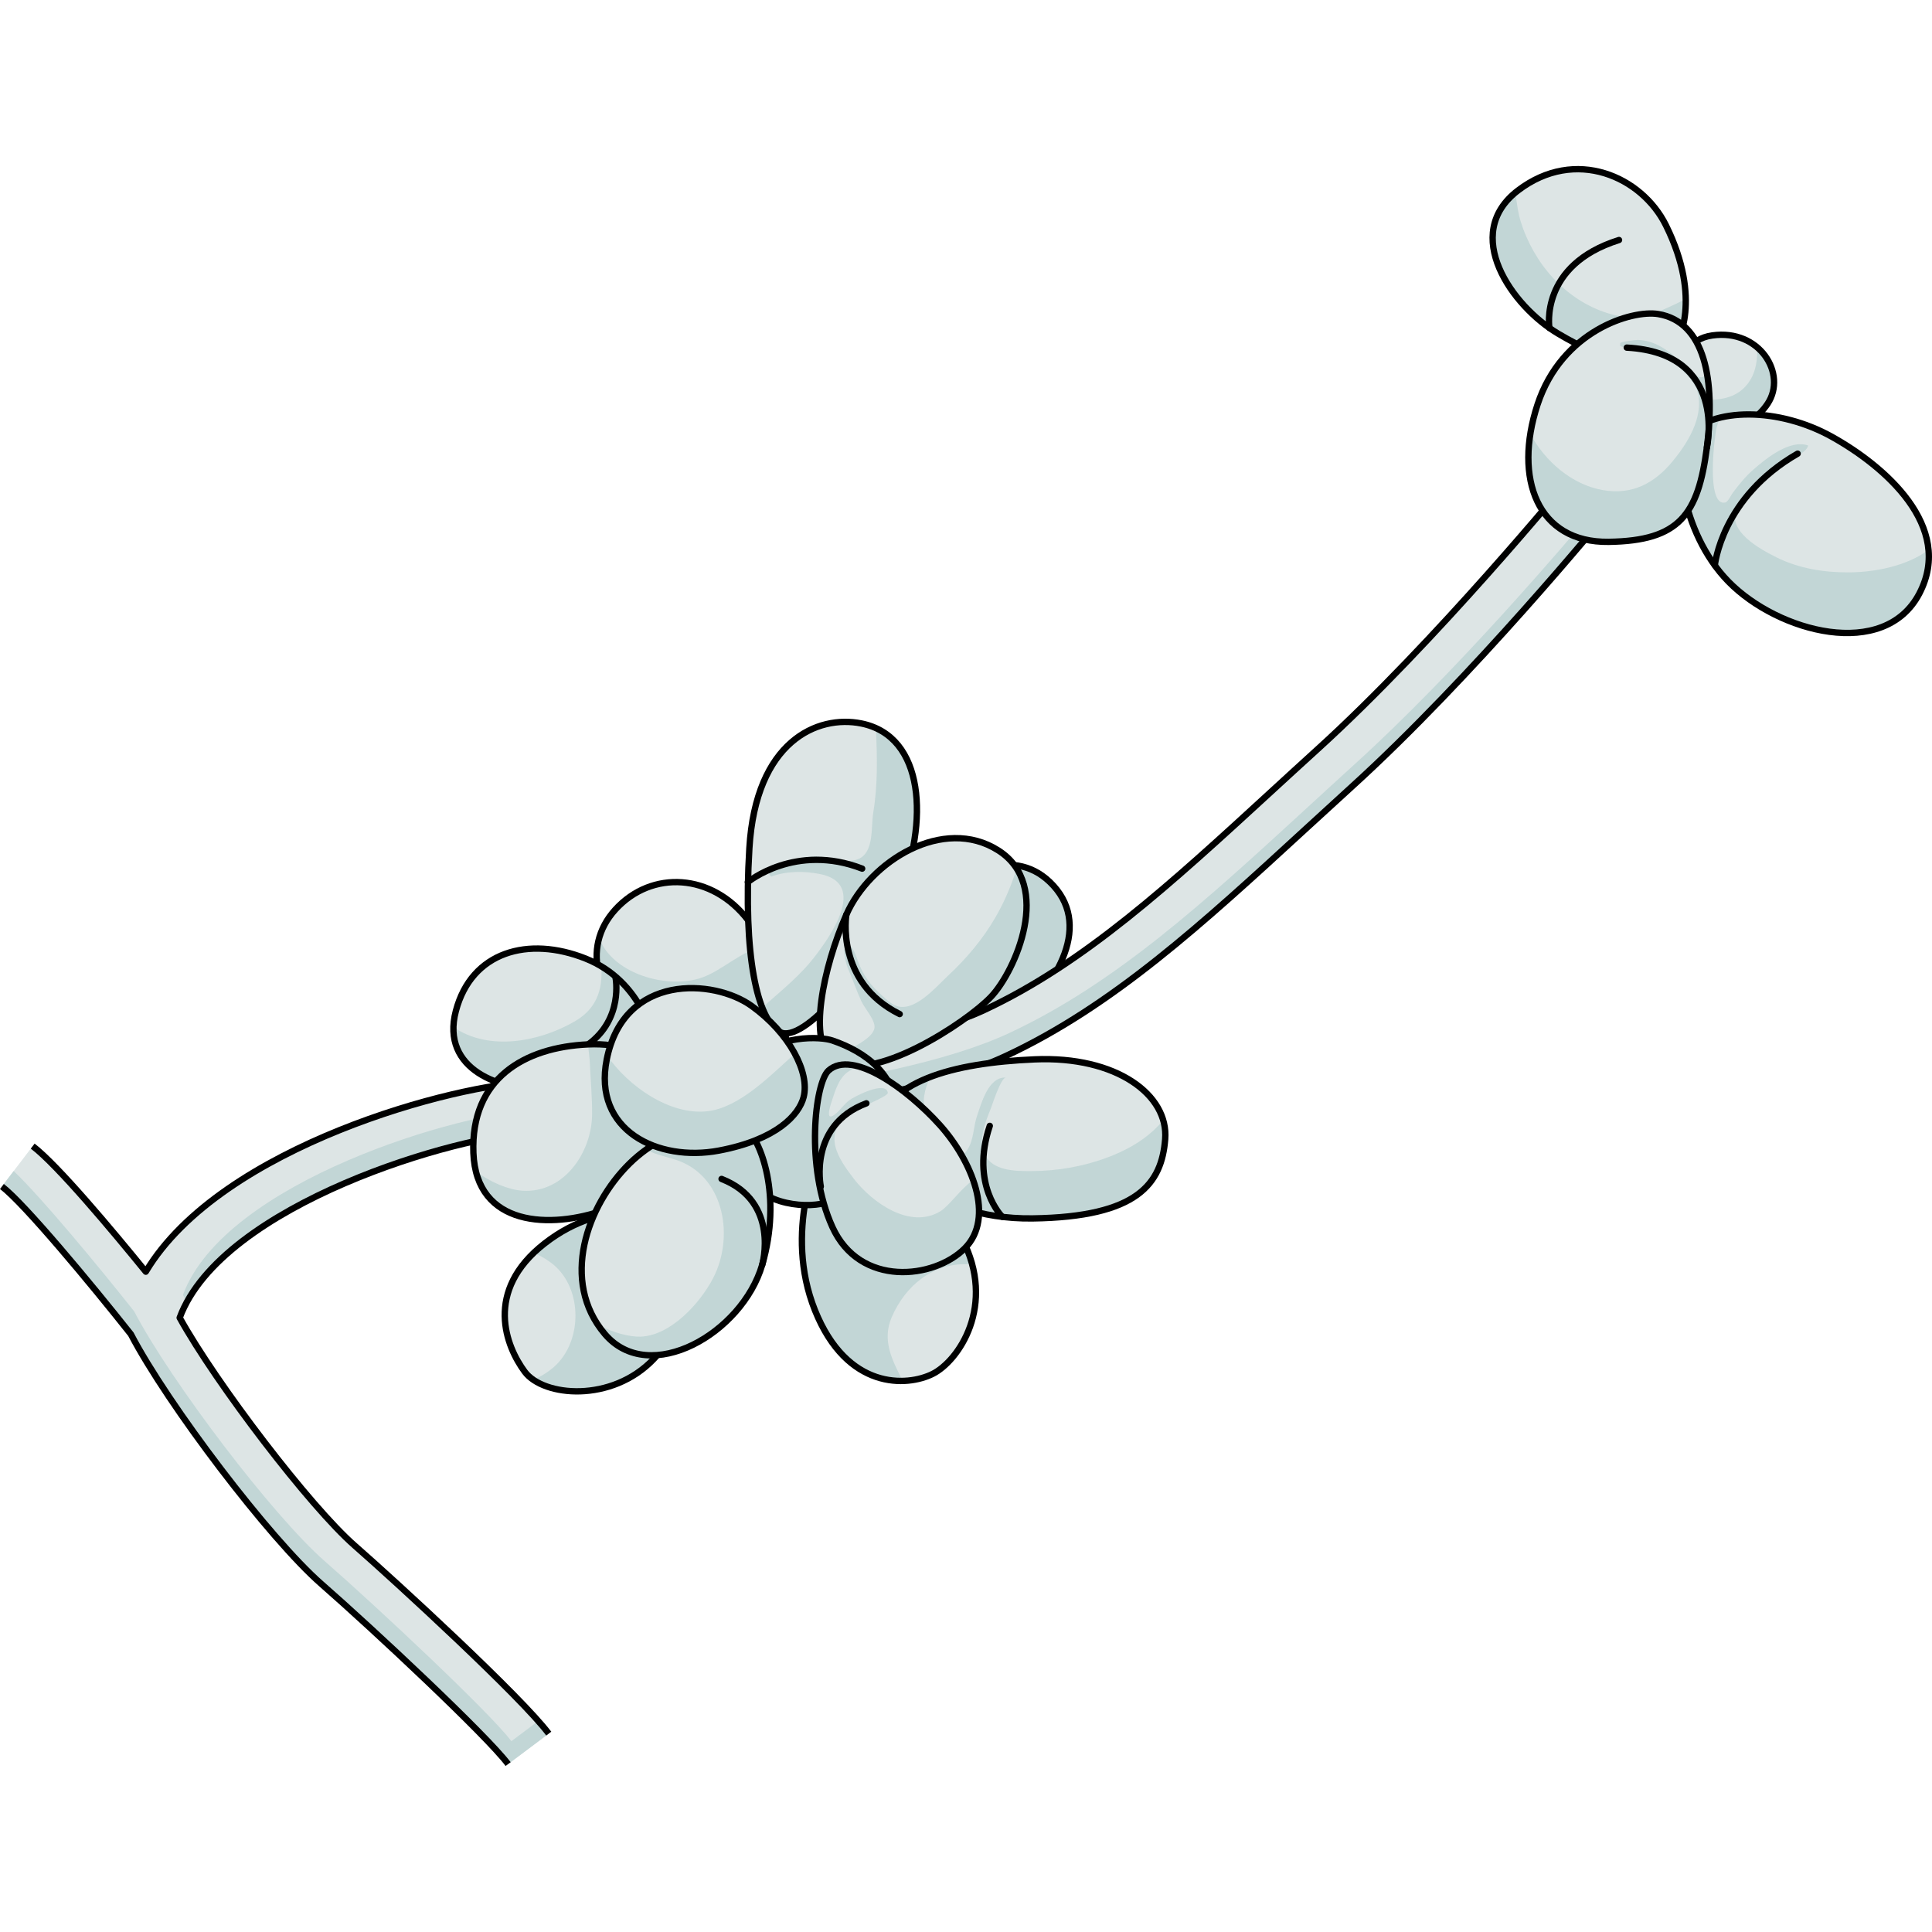 <?xml version="1.0" encoding="utf-8"?>
<!-- Created by: Science Figures, www.sciencefigures.org, Generator: Science Figures Editor -->
<!DOCTYPE svg PUBLIC "-//W3C//DTD SVG 1.1//EN" "http://www.w3.org/Graphics/SVG/1.1/DTD/svg11.dtd">
<svg version="1.1" id="Layer_1" xmlns="http://www.w3.org/2000/svg" xmlns:xlink="http://www.w3.org/1999/xlink" 
	 width="800px" height="800px" viewBox="0 0 304.285 251.993" enable-background="new 0 0 304.285 251.993"
	 xml:space="preserve">
<g>
	<path fill="#C2D6D6" d="M165.313,112.732c6.853,6.515,1.518,16.028-6.288,22.694s-20.176,9.108-23.119,7.305
		s-1.259-15.172,6.604-23.484C150.374,110.935,159.351,107.063,165.313,112.732z"/>
	<path fill="none" stroke="#000000" stroke-linecap="round" stroke-linejoin="round" stroke-miterlimit="10" d="M165.313,112.732
		c6.853,6.515,1.518,16.028-6.288,22.694s-20.176,9.108-23.119,7.305s-1.259-15.172,6.604-23.484
		C150.374,110.935,159.351,107.063,165.313,112.732z"/>
	<path fill="#DDE5E5" d="M123.309,141.756c1.388-1.166,0.193-15.518-5.464-22.945c-5.657-7.427-15.205-7.989-20.934-1.699
		c-5.451,5.986-3.258,14.828,6.065,20.669C112.3,143.623,119.377,145.057,123.309,141.756z"/>
	<path fill="#C2D6D6" d="M120.256,122.897c-3.574,0.714-6.609,3.961-10.012,5.027c-5.023,1.572-12.549-0.426-15.305-5.127
		c-0.177-0.301-0.353-0.773-0.512-1.336c-1.621,5.419,1.295,11.776,8.549,16.321c6.709,4.203,12.247,6.111,16.295,5.627
		c1.743-1.256,3.303-2.711,4.561-4.332C123.889,135.325,122.836,128.443,120.256,122.897z"/>
	<path fill="none" stroke="#000000" stroke-linecap="round" stroke-linejoin="round" stroke-miterlimit="10" d="M123.309,141.756
		c1.388-1.166,0.193-15.518-5.464-22.945c-5.657-7.427-15.205-7.989-20.934-1.699c-5.451,5.986-3.258,14.828,6.065,20.669
		C112.3,143.623,119.377,145.057,123.309,141.756z"/>
	<path fill="#DDE5E5" d="M264.079,27.917c0,0,4.14-6.746-1.687-18.551c-3.796-7.692-14.258-12.419-23.304-5.52
		s-0.92,18.245,6.286,22.538S259.786,32.976,264.079,27.917z"/>
	<path fill="#C2D6D6" d="M265.5,20.95c-3.887,1.903-7.263,3.781-12.21,2.256c-6.808-2.099-11.819-7.96-13.85-14.673
		c-0.224-0.742-0.583-2.5-0.73-4.374c-8.414,6.924-0.435,17.995,6.665,22.225c7.206,4.293,14.411,6.593,18.704,1.533
		C264.079,27.917,265.576,25.47,265.5,20.95z"/>
	<path fill="#DDE5E5" d="M265.223,38.492c0,0-3.066-10.733,4.446-11.806s11.812,6.096,8.739,10.732S269.516,42.478,265.223,38.492z"
		/>
	<path fill="#C2D6D6" d="M278.408,37.418c1.862-2.811,1.004-6.543-1.626-8.815c-0.018,1.784-0.147,3.542-1.146,5.146
		c-1.992,3.201-5.493,3.247-8.882,3.02c-0.334-0.022-1.104-0.083-1.931-0.207c0.178,1.152,0.398,1.929,0.398,1.929
		C269.516,42.478,275.336,42.055,278.408,37.418z"/>
	<path fill="#DDE5E5" d="M247.2,49.259c-0.209,0.255-21.097,25.716-39.662,42.572c-2.515,2.283-4.973,4.54-7.389,6.758
		c-15.775,14.485-29.399,26.996-45.114,34.33c-16.86,7.867-55.376,11.061-71.387,11.375c-11.372,0.223-48.788,9.945-60.686,29.846
		c-5.246-6.454-13.895-16.794-17.813-19.778l-4.848,6.363c3.514,2.677,13.976,15.263,20.308,23.261
		c5.813,11.126,21.897,32.244,29.982,39.318c8.319,7.279,26.056,23.885,29.434,28.389l6.4-4.799
		c-4.329-5.772-23.87-23.752-30.566-29.611c-6.999-6.123-21.787-25.465-27.562-35.886c6.633-17.929,44.243-28.884,55.506-29.104
		c13.17-0.258,55.146-3.039,74.613-12.125c16.833-7.855,30.879-20.751,47.143-35.685c2.404-2.208,4.852-4.455,7.354-6.728
		c19.001-17.251,39.608-42.368,40.477-43.428L247.2,49.259z"/>
	<g>
		<path fill="#C2D6D6" d="M80.542,248.088c-3.378-4.504-21.114-21.109-29.434-28.39c-8.085-7.073-24.169-28.192-29.982-39.317
			c-5.663-7.152-14.624-17.969-18.97-22.091l-1.854,2.434c3.514,2.677,13.976,15.263,20.308,23.261
			c5.813,11.126,21.897,32.244,29.982,39.318c8.319,7.279,26.056,23.885,29.434,28.389l6.4-4.799
			c-0.416-0.555-0.975-1.225-1.647-1.982L80.542,248.088z"/>
		<path fill="#C2D6D6" d="M213.431,94.15c-2.503,2.273-4.95,4.52-7.354,6.728c-16.264,14.933-30.31,27.83-47.143,35.685
			c-19.467,9.085-61.443,11.867-74.613,12.125c-11.263,0.221-48.873,11.176-55.506,29.104c0.201,0.365,0.417,0.742,0.641,1.127
			c8.977-16.452,43.616-26.416,54.35-26.627c13.17-0.258,55.146-3.039,74.613-12.125c16.833-7.855,30.879-20.751,47.143-35.685
			c2.404-2.208,4.852-4.455,7.354-6.728c19.001-17.251,39.608-42.368,40.477-43.428l-1.474-1.206
			C246.206,59.945,229.266,79.773,213.431,94.15z"/>
	</g>
	<path fill="#DDE5E5" d="M135.661,87.797c-6.934-1.402-16.626,2.808-17.637,19.658s1.22,26.999,4.822,28.945
		s13.825-9.736,18.655-21.419S145.659,89.819,135.661,87.797z"/>
	<path fill="#C2D6D6" d="M137.952,88.536c0.205,4.466,0.321,8.852-0.418,13.31c-0.374,2.255,0.174,6.27-2.37,7.312
		c-2.015,0.825-4.644-0.329-6.71-0.428c-1.177-0.056-9.207,1.112-6.998,3.192c2.348-0.892,5.241-0.921,7.796-0.387
		c7.424,1.553,1.469,9.892-1.033,13.115c-2.11,2.718-4.779,4.904-7.347,7.175c-0.244,0.217-0.514,0.477-0.796,0.747
		c0.774,1.954,1.711,3.256,2.771,3.828c3.603,1.946,13.825-9.736,18.655-21.419C145.932,104.267,145.727,92.049,137.952,88.536z"/>
	<path fill="#DDE5E5" d="M129.124,155.434c0,0-5.819,12.227-0.763,24.807c5.057,12.582,14.492,12.02,18.536,9.998
		c4.044-2.022,10.119-10.779,4.61-21.341S133.367,151.184,129.124,155.434z"/>
	<path fill="#C2D6D6" d="M152.306,172.962l0.768-0.134c-0.354-1.274-0.865-2.588-1.565-3.931
		c-5.509-10.562-18.141-17.714-22.384-13.464c0,0-5.819,12.227-0.763,24.807c3.566,8.873,9.309,11.205,13.804,11.102
		c-1.608-3.231-3.334-6.336-1.705-10.077C142.592,176.372,146.859,172.817,152.306,172.962z"/>
	<path fill="#DDE5E5" d="M102.719,139.243c0.691-1.313-1.507-10.855-10.51-14.428s-17.934-1.099-20.407,8.245
		s7.282,12.641,13.878,12.229S99.971,144.463,102.719,139.243z"/>
	<path fill="#C2D6D6" d="M94.701,126.069c0,0.006,0.002,0.014,0.002,0.019c0.248,3.77-0.818,6.688-4.209,8.645
		c-5.54,3.198-13.465,4.743-19.078,0.887c-0.213,7.39,8.311,10.042,14.264,9.669c6.596-0.412,14.291-0.824,17.039-6.045
		C103.341,138.061,101.606,130.233,94.701,126.069z"/>
	<path fill="none" stroke="#000000" stroke-linecap="round" stroke-linejoin="round" stroke-miterlimit="10" d="M96.955,127.873
		c0,0,1.254,6.415-4.311,10.47"/>
	<path fill="none" stroke="#000000" stroke-linecap="round" stroke-linejoin="round" stroke-miterlimit="10" d="M264.079,27.917
		c0,0,4.14-6.746-1.687-18.551c-3.796-7.692-14.258-12.419-23.304-5.52s-0.92,18.245,6.286,22.538S259.786,32.976,264.079,27.917z"
		/>
	<path fill="none" stroke="#000000" stroke-linecap="round" stroke-linejoin="round" stroke-miterlimit="10" d="M265.223,38.492
		c0,0-3.066-10.733,4.446-11.806s11.812,6.096,8.739,10.732S269.516,42.478,265.223,38.492z"/>
	<path fill="none" stroke="#000000" stroke-linejoin="round" stroke-miterlimit="10" d="M86.427,246.893
		c-4.329-5.772-23.87-23.752-30.566-29.611c-6.999-6.123-21.787-25.465-27.562-35.886c6.633-17.929,44.243-28.884,55.506-29.104
		c13.17-0.258,55.146-3.039,74.613-12.125c16.833-7.855,30.879-20.751,47.143-35.685c2.404-2.208,4.852-4.455,7.354-6.728
		c19.001-17.251,39.608-42.368,40.477-43.428l-6.191-5.066c-0.209,0.255-21.097,25.716-39.662,42.572
		c-2.515,2.283-4.973,4.54-7.389,6.758c-15.775,14.485-29.399,26.996-45.114,34.33c-16.86,7.867-55.376,11.061-71.387,11.375
		c-11.372,0.223-48.788,9.945-60.686,29.846c-5.246-6.454-13.895-16.794-17.813-19.778"/>
	<path fill="none" stroke="#000000" stroke-linejoin="round" stroke-miterlimit="10" d="M0.303,160.724
		c3.514,2.677,13.976,15.263,20.308,23.261c5.813,11.126,21.897,32.244,29.982,39.318c8.319,7.279,26.056,23.885,29.434,28.389"/>
	<path fill="none" stroke="#000000" stroke-linecap="round" stroke-linejoin="round" stroke-miterlimit="10" d="M135.661,87.797
		c-6.934-1.402-16.626,2.808-17.637,19.658s1.22,26.999,4.822,28.945s13.825-9.736,18.655-21.419S145.659,89.819,135.661,87.797z"/>
	<path fill="#DDE5E5" d="M137.68,152.497c-0.495,2.652,8.313,13.48,24.938,13.256c16.625-0.226,20.332-5.504,20.894-12.469
		s-7.639-13.143-20.557-12.582C150.036,141.264,139.252,144.072,137.68,152.497z"/>
	<path fill="#C2D6D6" d="M183.511,153.284c0.081-1.004-0.04-1.988-0.312-2.941c-0.533,0.563-1.036,1.105-1.495,1.529
		c-2.034,1.881-4.505,3.224-7.093,4.208c-3.938,1.497-8.049,2.211-12.256,2.22c-2.439,0.005-5.981-0.031-7.256-2.58
		c-1.105-2.21,0.09-5.114,0.936-7.244c0.242-0.609,1.627-4.947,2.393-4.91c-2.788-0.137-3.853,4.054-4.548,6.041
		c-0.573,1.638-0.511,3.787-1.48,5.26c-0.841,1.279-1.009,0.999-2.143-0.064c-0.872-0.818-1.655-1.719-2.483-2.58
		c-1.426-1.484-2.558-3.639-2.215-5.777c0.141-0.878,0.469-2.141,1.093-3.008c-4.819,1.816-8.152,4.672-8.972,9.061
		c-0.495,2.652,8.313,13.48,24.938,13.256C179.242,165.527,182.949,160.249,183.511,153.284z"/>
	<path fill="none" stroke="#000000" stroke-linecap="round" stroke-linejoin="round" stroke-miterlimit="10" d="M137.68,152.497
		c-0.495,2.652,8.313,13.48,24.938,13.256c16.625-0.226,20.332-5.504,20.894-12.469s-7.639-13.143-20.557-12.582
		C150.036,141.264,139.252,144.072,137.68,152.497z"/>
	<path fill="none" stroke="#000000" stroke-linecap="round" stroke-linejoin="round" stroke-miterlimit="10" d="M129.124,155.434
		c0,0-5.819,12.227-0.763,24.807c5.057,12.582,14.492,12.02,18.536,9.998c4.044-2.022,10.119-10.779,4.61-21.341
		S133.367,151.184,129.124,155.434z"/>
	<path fill="none" stroke="#000000" stroke-linecap="round" stroke-linejoin="round" stroke-miterlimit="10" d="M102.719,139.243
		c0.691-1.313-1.507-10.855-10.51-14.428s-17.934-1.099-20.407,8.245s7.282,12.641,13.878,12.229S99.971,144.463,102.719,139.243z"
		/>
	<path fill="#DDE5E5" d="M265.351,42.635c-1.705,1.823-0.92,14.872,6.899,22.844s24.53,12.419,30.05,1.84
		s-5.521-20.084-13.799-24.684S269.797,37.882,265.351,42.635z"/>
	<path fill="#C2D6D6" d="M302.3,67.319c1.228-2.354,1.633-4.654,1.434-6.859c-3.478,2.592-8.548,3.514-12.49,3.541
		c-3.916,0.026-7.874-0.592-11.408-2.346c-2.595-1.287-7.983-4.192-6.252-7.743c0.71-1.455,2.032-2.977,3.163-4.108
		c1.184-1.185,2.731-2.13,4.135-3.042c1.071-0.696,3.638-1.502,3.895-2.744c-2.873-1.011-6.62,2.035-8.646,3.809
		c-1.228,1.074-2.256,2.349-3.226,3.645c-0.266,0.355-0.751,1.434-1.184,1.528c-3.072,0.668-1.688-10.556-1.36-11.807
		c0.117-0.447,0.297-0.992,0.535-1.554c-2.253,0.548-4.182,1.539-5.544,2.996c-1.705,1.823-0.92,14.872,6.899,22.844
		S296.78,77.898,302.3,67.319z"/>
	<path fill="none" stroke="#000000" stroke-linecap="round" stroke-linejoin="round" stroke-miterlimit="10" d="M265.351,42.635
		c-1.705,1.823-0.92,14.872,6.899,22.844s24.53,12.419,30.05,1.84s-5.521-20.084-13.799-24.684S269.797,37.882,265.351,42.635z"/>
	<path fill="#DDE5E5" d="M261.166,23.317c-4.127-0.688-15.178,2.606-19.011,14.259s0.001,21.771,11.192,21.618
		s14.104-4.292,15.484-14.872S268.524,24.543,261.166,23.317z"/>
	<path fill="#C2D6D6" d="M253.348,59.193c11.191-0.153,14.104-4.292,15.484-14.872c0.545-4.174,0.827-8.719-0.259-12.834
		c-0.061,0.346-0.188,0.685-0.182,1.038c0.006,0.296,0.134,0.55-0.211,0.701c-0.524,0.23-1.271-0.389-1.618-0.724
		c-0.495-0.479-0.806-1.11-1.344-1.556c-0.397-0.33-0.909-0.462-1.307-0.771c-0.309-0.24-0.57-0.544-0.892-0.782
		c-0.749-0.556-1.548-1.054-2.409-1.417c-0.84-0.353-1.735-0.568-2.646-0.584c-0.268-0.005-2.851,0.259-2.792,0.549
		c0.009,0.043,0.009,0.358,0,0.404c3.189,1.47,6.612,0.993,9.411,3.493c1.129,1.009,2.51,2.444,2.847,3.983
		c0.848,3.883-1.694,7.909-4.018,10.716c-2.885,3.486-6.412,5.311-10.999,4.502c-4.867-0.857-9.08-4.548-11.391-8.834
		C239.502,51.781,243.674,59.326,253.348,59.193z"/>
	<path fill="none" stroke="#000000" stroke-linecap="round" stroke-linejoin="round" stroke-miterlimit="10" d="M261.166,23.317
		c-4.127-0.688-15.178,2.606-19.011,14.259s0.001,21.771,11.192,21.618s14.104-4.292,15.484-14.872S268.524,24.543,261.166,23.317z"
		/>
	<path fill="#DDE5E5" d="M131.173,140.807c-3.969-2.697-1.577-14.481,2.13-22.906s15.277-15.614,23.927-10.11
		s2.696,18.984-1.123,23.028S137.137,144.86,131.173,140.807z"/>
	<path fill="#C2D6D6" d="M156.84,118.229c-1.994,3.475-4.588,6.559-7.517,9.282c-1.905,1.771-5.459,6.062-8.417,4.653
		c-0.701-0.333-1.308-0.906-1.866-1.406c-1.931-1.721-3.069-3.176-3.942-5.606c-0.179-0.498-0.813-2.49-1.52-2.439
		c-1.204,0.085-0.267,3.114-0.027,3.667c0.74,1.705,1.337,3.469,2.109,5.16c0.543,1.186,2.343,3.105,2.047,4.326
		c-0.293,1.213-2.169,2.256-3.139,2.827c-0.345,0.203-3.446,2.059-3.68,1.856c0.097,0.084,0.18,0.187,0.284,0.258
		c5.964,4.053,21.114-5.944,24.934-9.988c3.262-3.453,8.071-13.784,4.022-20.157C159.295,113.253,158.262,115.75,156.84,118.229z"/>
	<path fill="none" stroke="#000000" stroke-linecap="round" stroke-linejoin="round" stroke-miterlimit="10" d="M131.173,140.807
		c-3.969-2.697-1.577-14.481,2.13-22.906s15.277-15.614,23.927-10.11s2.696,18.984-1.123,23.028S137.137,144.86,131.173,140.807z"/>
	<path fill="#C2D6D6" d="M131.098,137.731c-1.745-0.596-8.543-1.142-14.367,3.776s-3.378,19.445,7.105,21.781
		s17.39-7.054,17.443-13.604S136.317,139.51,131.098,137.731z"/>
	<path fill="none" stroke="#000000" stroke-linecap="round" stroke-linejoin="round" stroke-miterlimit="10" d="M131.098,137.731
		c-1.745-0.596-8.543-1.142-14.367,3.776s-3.378,19.445,7.105,21.781s17.39-7.054,17.443-13.604S136.317,139.51,131.098,137.731z"/>
	<path fill="#DDE5E5" d="M130.492,142.459c-2.112,1.896-3.731,15.092,0.605,24.64s16.018,8.2,20.848,3.37s1.125-13.814-3.93-19.432
		S134.275,139.063,130.492,142.459z"/>
	<path fill="#C2D6D6" d="M131.098,167.099c4.337,9.548,16.018,8.2,20.848,3.37c2.717-2.717,2.733-6.749,1.327-10.757
		c-1.936,1.322-3.78,4.062-5.132,4.892c-4.807,2.953-10.8-1.379-13.655-5.086c-2.601-3.377-5.003-7.046-0.697-10.338
		c0.788-0.602,6.137-2.602,6.041-3.219c-0.314-2.021-5.395,0.661-6.079,1.183c-0.777,0.593-1.291,1.374-1.995,2.003
		c-1.854,1.656-1.09-0.844-0.776-1.799c0.601-1.833,1.237-4.171,3.194-5.036l-0.385-0.77c-1.289-0.126-2.424,0.134-3.296,0.917
		C128.38,144.356,126.761,157.551,131.098,167.099z"/>
	<path fill="none" stroke="#000000" stroke-linecap="round" stroke-linejoin="round" stroke-miterlimit="10" d="M130.492,142.459
		c-2.112,1.896-3.731,15.092,0.605,24.64s16.018,8.2,20.848,3.37s1.125-13.814-3.93-19.432S134.275,139.063,130.492,142.459z"/>
	<g>
		<path fill="#DDE5E5" d="M109.78,146.543c-0.36-1.997-7.025-8.65-17.136-8.201s-18.535,5.427-18.086,17.092
			s12.181,12.002,20.693,8.969S110.783,152.102,109.78,146.543z"/>
		<path fill="#C2D6D6" d="M95.252,164.403c8.513-3.033,15.531-12.301,14.528-17.859c-0.36-1.997-7.025-8.65-17.136-8.201
			c-0.006,0-0.012,0.001-0.019,0.002c0.061,0.993,0.234,2.026,0.269,2.84c0.115,2.732,0.38,5.453,0.359,8.189
			c-0.046,5.939-4.392,12.438-10.959,12.014c-2.148-0.139-5.062-1.301-7.35-3.082C77.093,167.129,87.504,167.165,95.252,164.403z"/>
		<path fill="none" stroke="#000000" stroke-linecap="round" stroke-linejoin="round" stroke-miterlimit="10" d="M109.78,146.543
			c-0.36-1.997-7.025-8.65-17.136-8.201s-18.535,5.427-18.086,17.092s12.181,12.002,20.693,8.969S110.783,152.102,109.78,146.543z"
			/>
		<path fill="#DDE5E5" d="M106.473,166.537c-1.126-1.429-11.021-4.382-20.681,3.146c-9.66,7.525-6.064,16.287-3.145,20.219
			s13.703,4.943,20.331-2.021S110.191,171.254,106.473,166.537z"/>
		<path fill="#C2D6D6" d="M106.473,166.537c-1.126-1.429-11.021-4.382-20.681,3.146c-0.64,0.498-1.217,1.001-1.743,1.508
			c0.891,0.344,1.751,0.826,2.658,1.484c4.933,3.574,5.191,11.866,0.922,16.111c-0.92,0.915-2.207,1.762-3.621,2.381
			c4.069,2.791,13.13,2.85,18.971-3.287C109.606,180.915,110.191,171.254,106.473,166.537z"/>
		<path fill="none" stroke="#000000" stroke-linecap="round" stroke-linejoin="round" stroke-miterlimit="10" d="M106.473,166.537
			c-1.126-1.429-11.021-4.382-20.681,3.146c-9.66,7.525-6.064,16.287-3.145,20.219s13.703,4.943,20.331-2.021
			S110.191,171.254,106.473,166.537z"/>
		<path fill="#DDE5E5" d="M117.127,151.036c-1.601-1.344-11.234-0.561-17.974,6.066s-10.948,18.535-3.901,26.848
			s21.649-0.113,24.795-10.896S119.936,153.395,117.127,151.036z"/>
		<path fill="#C2D6D6" d="M120.047,173.053c3.146-10.783-0.111-19.658-2.92-22.018c-1.402-1.178-8.975-0.721-15.361,3.87
			c1.524,0.872,3.84,1.259,5.326,1.849c7.09,2.809,8.52,12.061,5.219,18.413c-2.052,3.949-6.661,8.999-11.357,9.202
			c-1.825,0.078-4.475-0.641-6.811-1.9c0.334,0.504,0.701,0.998,1.109,1.48C102.299,192.262,116.901,183.836,120.047,173.053z"/>
		<path fill="none" stroke="#000000" stroke-linecap="round" stroke-linejoin="round" stroke-miterlimit="10" d="M117.127,151.036
			c-1.601-1.344-11.234-0.561-17.974,6.066s-10.948,18.535-3.901,26.848s21.649-0.113,24.795-10.896
			S119.936,153.395,117.127,151.036z"/>
	</g>
	<path fill="#DDE5E5" d="M126.565,146.656c1.012-3.9-2.245-10.11-8.199-14.378c-5.954-4.27-20.09-5.149-22.804,8.424
		c-2.246,11.233,8.1,16.169,17.648,14.371C122.37,153.349,125.852,149.409,126.565,146.656z"/>
	<path fill="#C2D6D6" d="M111.433,148.871c-5.944,0.688-12.5-3.98-15.751-8.677c-0.039,0.17-0.084,0.333-0.119,0.508
		c-2.246,11.233,8.1,16.169,17.648,14.371c9.159-1.724,12.641-5.664,13.354-8.417c0.492-1.896-0.032-4.339-1.378-6.838
		c-0.248,0.214-0.474,0.419-0.668,0.593C120.989,143.574,116.326,148.303,111.433,148.871z"/>
	<path fill="none" stroke="#000000" stroke-linecap="round" stroke-linejoin="round" stroke-miterlimit="10" d="M126.565,146.656
		c1.012-3.9-2.245-10.11-8.199-14.378c-5.954-4.27-20.09-5.149-22.804,8.424c-2.246,11.233,8.1,16.169,17.648,14.371
		C122.37,153.349,125.852,149.409,126.565,146.656z"/>
	<path fill="none" stroke="#000000" stroke-linecap="round" stroke-linejoin="round" stroke-miterlimit="10" d="M244.027,25.505
		c0,0-1.639-9.896,10.965-13.85"/>
	<path fill="none" stroke="#000000" stroke-linecap="round" stroke-linejoin="round" stroke-miterlimit="10" d="M117.78,112.783
		c0,0,7.509-6.198,18.009-2.121"/>
	<path fill="none" stroke="#000000" stroke-linecap="round" stroke-linejoin="round" stroke-miterlimit="10" d="M133.303,117.901
		c0,0-1.801,10.611,8.397,15.668"/>
	<path fill="none" stroke="#000000" stroke-linecap="round" stroke-linejoin="round" stroke-miterlimit="10" d="M120.047,173.053
		c0,0,2.84-9.91-6.402-13.52"/>
	<path fill="none" stroke="#000000" stroke-linecap="round" stroke-linejoin="round" stroke-miterlimit="10" d="M129.271,160.724
		c0,0-2.014-9.646,7.182-13.099"/>
	<path fill="none" stroke="#000000" stroke-linecap="round" stroke-linejoin="round" stroke-miterlimit="10" d="M157.859,165.504
		c0,0-5.105-5.03-1.971-14.33"/>
	<path fill="none" stroke="#000000" stroke-linecap="round" stroke-linejoin="round" stroke-miterlimit="10" d="M270.08,62.904
		c0,0,1.033-10.698,13.044-17.599"/>
	<path fill="none" stroke="#000000" stroke-linecap="round" stroke-linejoin="round" stroke-miterlimit="10" d="M268.832,44.322
		c0,0,3.346-14.878-12.618-15.718"/>
</g>
</svg>